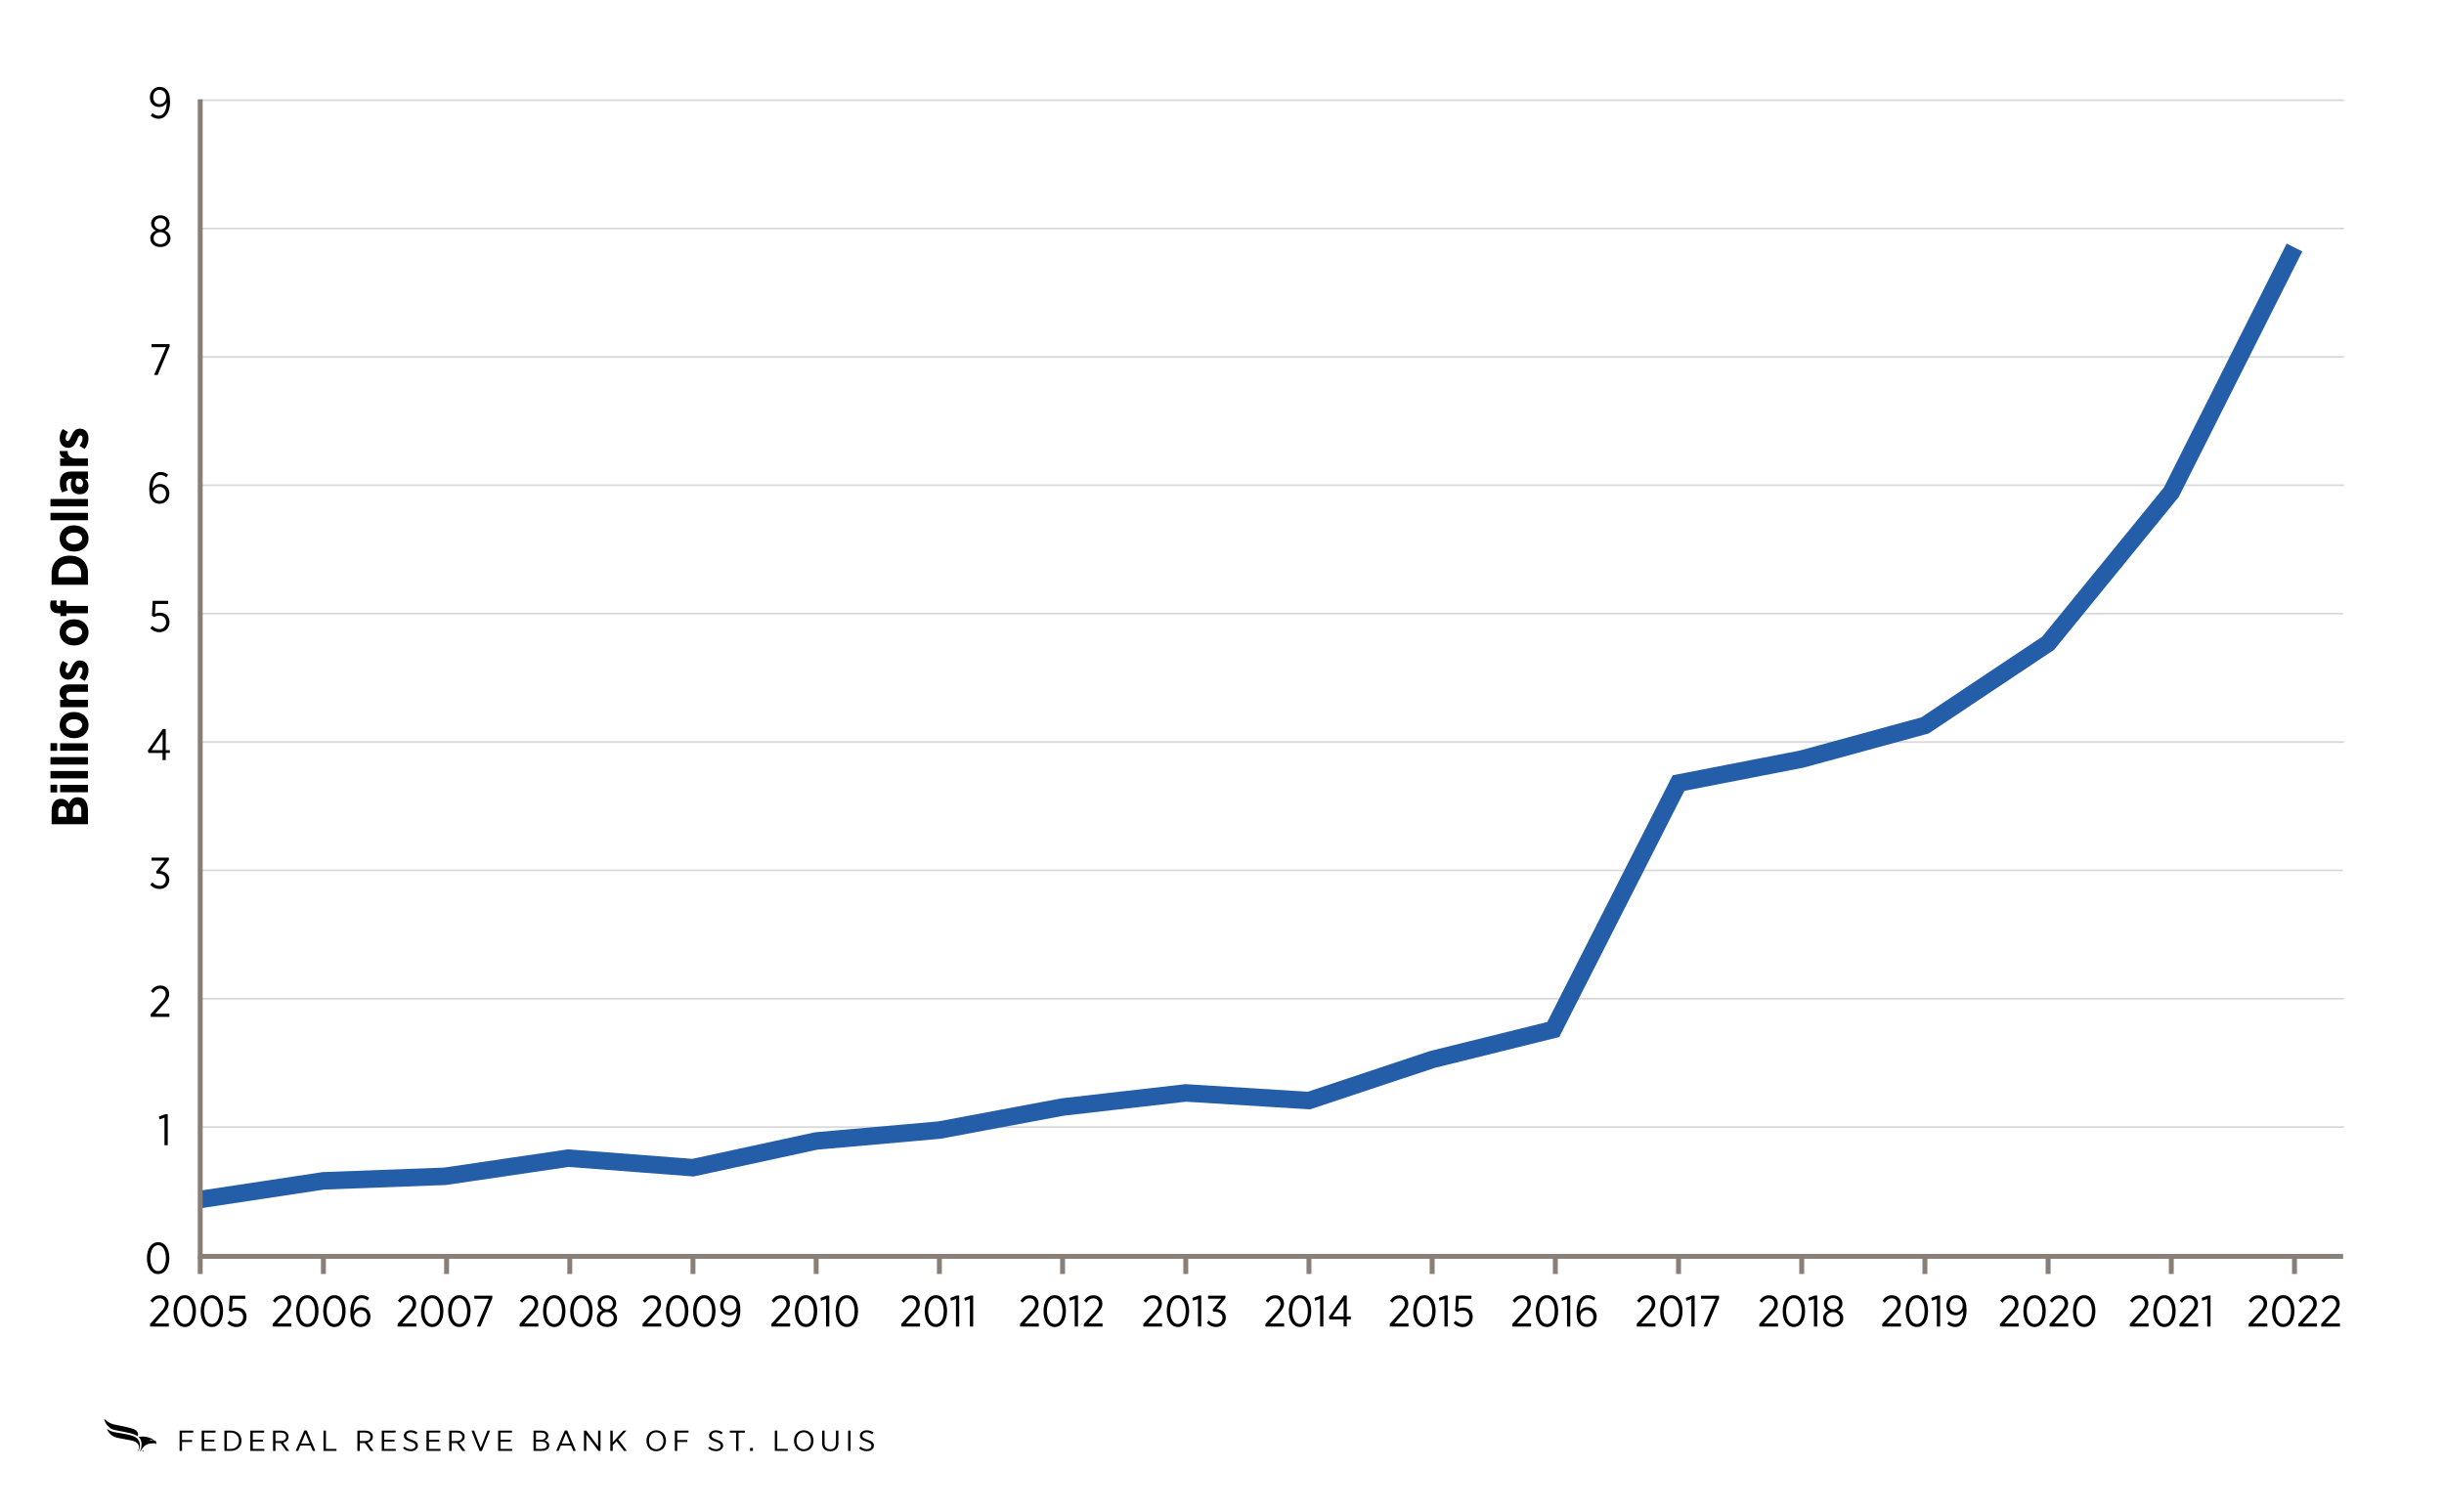 <?xml version="1.0" encoding="UTF-8"?>
<svg id="Layer_1" xmlns="http://www.w3.org/2000/svg" xmlns:xlink="http://www.w3.org/1999/xlink" version="1.1" viewBox="0 0 941.76 582.92">
  <!-- Generator: Adobe Illustrator 29.8.2, SVG Export Plug-In . SVG Version: 2.1.1 Build 3)  -->
  <defs>
    <style>
      .st0, .st1, .st2, .st3 {
        fill: none;
      }

      .st1 {
        stroke: #887f79;
        stroke-width: 1.9px;
      }

      .st1, .st3 {
        stroke-miterlimit: 10;
      }

      .st2 {
        stroke: #d9d9d9;
        stroke-linejoin: round;
        stroke-width: .69px;
      }

      .st3 {
        stroke: #245da8;
        stroke-width: 6.75px;
      }
    </style>
    <clipPath id="clippath">
      <rect class="st0" y="26.29" width="921.08" height="509.78"/>
    </clipPath>
    <clipPath id="clippath-1">
      <rect class="st0" y="26.29" width="922.35" height="510.75"/>
    </clipPath>
  </defs>
  <g>
    <g>
      <path d="M69.21,551.39h5.27v.77h-4.34v2.84h3.88v.77h-3.88v3.44h-.93v-7.82h0Z"/>
      <path d="M77.74,551.39h5.32v.77h-4.39v2.73h3.94v.76h-3.94v2.79h4.45v.77h-5.39v-7.82h.01Z"/>
      <path d="M86.47,551.39h2.47c2.43,0,4.1,1.56,4.1,3.86v.08c0,2.29-1.67,3.88-4.1,3.88h-2.47v-7.82ZM87.41,552.16v6.28h1.51c1.91,0,3.15-1.24,3.15-3.09v-.08c0-1.85-1.25-3.11-3.15-3.11h-1.51Z"/>
      <path d="M96.48,551.39h5.32v.77h-4.39v2.73h3.94v.76h-3.94v2.79h4.45v.77h-5.39v-7.82h.01Z"/>
      <path d="M105.21,551.39h2.98c1,0,1.79.27,2.29.73.44.39.69.95.69,1.61v.02c0,1.24-.86,1.99-2.07,2.26l2.34,3.21h-1.12l-2.19-3.04h-1.98v3.04h-.93v-7.82h0ZM108.03,555.41c1.42,0,2.21-.64,2.21-1.63v-.02c0-1.03-.8-1.6-2.11-1.6h-1.98v3.25h1.88Z"/>
      <path d="M117.28,551.35h.92l3.33,7.86h-1l-.85-2.06h-3.93l-.85,2.06h-.96l3.33-7.86h0ZM119.38,556.4l-1.65-3.97-1.66,3.97h3.31Z"/>
      <path d="M124.67,551.39h.93v7.05h4.05v.77h-4.99v-7.82h.01Z"/>
      <path d="M137.71,551.39h2.98c1,0,1.79.27,2.29.73.44.39.69.95.69,1.61v.02c0,1.24-.86,1.99-2.07,2.26l2.34,3.21h-1.12l-2.19-3.04h-1.98v3.04h-.93v-7.82h0ZM140.53,555.41c1.42,0,2.21-.64,2.21-1.63v-.02c0-1.03-.8-1.6-2.11-1.6h-1.98v3.25h1.88,0Z"/>
      <path d="M147.13,551.39h5.32v.77h-4.39v2.73h3.94v.76h-3.94v2.79h4.45v.77h-5.39v-7.82h0Z"/>
      <path d="M155.28,558.22l.59-.64c.72.6,1.47.97,2.46.97,1.05,0,1.75-.57,1.75-1.32h0c0-.66-.35-1.07-1.93-1.58-1.81-.6-2.52-1.18-2.52-2.29v-.02c0-1.17,1.1-2.07,2.63-2.07,1.01,0,1.85.28,2.62.88l-.56.65c-.65-.5-1.33-.76-2.09-.76-1,0-1.65.55-1.65,1.22v.02c0,.68.39,1.07,2.03,1.61,1.77.59,2.42,1.23,2.42,2.27v.02c0,1.25-1.15,2.13-2.71,2.13-1.12,0-2.12-.35-3.03-1.11v.02Z"/>
      <path d="M164.36,551.39h5.32v.77h-4.39v2.73h3.94v.76h-3.94v2.79h4.45v.77h-5.39v-7.82h0Z"/>
      <path d="M173.09,551.39h2.98c1,0,1.79.27,2.29.73.44.39.69.95.69,1.61v.02c0,1.24-.86,1.99-2.07,2.26l2.34,3.21h-1.12l-2.19-3.04h-1.98v3.04h-.93v-7.82h0ZM175.91,555.41c1.42,0,2.21-.64,2.21-1.63v-.02c0-1.03-.8-1.6-2.11-1.6h-1.98v3.25h1.88,0Z"/>
      <path d="M181.67,551.39h1.02l2.57,6.66,2.58-6.66h.98l-3.14,7.87h-.86l-3.15-7.87h0Z"/>
      <path d="M191.96,551.39h5.32v.77h-4.39v2.73h3.94v.76h-3.94v2.79h4.45v.77h-5.39v-7.82h0Z"/>
      <path d="M205.59,551.39h2.95c.92,0,1.67.23,2.16.67.36.32.57.76.57,1.28v.02c0,1.04-.71,1.56-1.43,1.82,1.02.27,1.81.81,1.81,1.88v.03c0,1.33-1.21,2.11-3.04,2.11h-3.02v-7.82h0ZM210.33,553.46c0-.8-.67-1.31-1.83-1.31h-1.97v2.75h1.88c1.16,0,1.92-.51,1.92-1.42v-.02ZM208.54,555.64h-2.01v2.81h2.12c1.26,0,2.06-.51,2.06-1.41v-.02c0-.87-.76-1.38-2.17-1.38Z"/>
      <path d="M217.65,551.35h.92l3.33,7.86h-1l-.85-2.06h-3.93l-.85,2.06h-.96l3.33-7.86h.01ZM219.75,556.4l-1.65-3.97-1.66,3.97h3.31Z"/>
      <path d="M225.04,551.39h.88l4.56,6.15v-6.15h.92v7.82h-.79l-4.68-6.3v6.3h-.91v-7.82h.02Z"/>
      <path d="M235.18,551.39h.93v4.51l4.14-4.51h1.16l-3.18,3.42,3.35,4.4h-1.13l-2.87-3.72-1.47,1.53v2.19h-.93v-7.82h0Z"/>
      <path d="M249.1,555.36v-.09c0-2.3,1.55-4,3.77-4s3.74,1.69,3.74,3.98v.09c0,2.3-1.53,4-3.75,4s-3.75-1.69-3.75-3.98h-.01ZM255.65,555.35v-.08c0-1.89-1.18-3.23-2.79-3.23s-2.78,1.33-2.78,3.22v.08c0,1.89,1.18,3.23,2.79,3.23s2.78-1.33,2.78-3.22Z"/>
      <path d="M260.04,551.39h5.27v.77h-4.34v2.84h3.88v.77h-3.88v3.44h-.93v-7.82h0Z"/>
      <path d="M272.89,558.22l.59-.64c.72.6,1.47.97,2.46.97,1.05,0,1.75-.57,1.75-1.32h0c0-.66-.35-1.07-1.93-1.58-1.81-.6-2.52-1.18-2.52-2.29v-.02c0-1.17,1.1-2.07,2.63-2.07,1.01,0,1.85.28,2.62.88l-.56.65c-.65-.5-1.33-.76-2.09-.76-1,0-1.65.55-1.65,1.22v.02c0,.68.39,1.07,2.03,1.61,1.77.59,2.42,1.23,2.42,2.27v.02c0,1.25-1.15,2.13-2.71,2.13-1.12,0-2.12-.35-3.03-1.11v.02Z"/>
      <path d="M283.65,552.18h-2.44v-.78h5.83v.78h-2.46v7.04h-.94v-7.04h.01Z"/>
      <path d="M289.02,558.06h1.12v1.15h-1.12v-1.15Z"/>
      <path d="M298.58,551.39h.93v7.05h4.05v.77h-4.99v-7.82h.01Z"/>
      <path d="M305.96,555.36v-.09c0-2.3,1.55-4,3.77-4s3.74,1.69,3.74,3.98v.09c0,2.3-1.53,4-3.75,4s-3.75-1.69-3.75-3.98h0ZM312.5,555.35v-.08c0-1.89-1.18-3.23-2.79-3.23s-2.78,1.33-2.78,3.22v.08c0,1.89,1.18,3.23,2.79,3.23s2.78-1.33,2.78-3.22Z"/>
      <path d="M316.79,556.3v-4.9h.94v4.88c0,1.47.84,2.29,2.21,2.29s2.18-.77,2.18-2.26v-4.91h.94v4.86c0,2.01-1.26,3.08-3.14,3.08s-3.12-1.07-3.12-3.04h0Z"/>
      <path d="M326.81,551.39h.94v7.82h-.94v-7.82Z"/>
      <path d="M331,558.22l.59-.64c.72.6,1.47.97,2.46.97,1.05,0,1.75-.57,1.75-1.32h0c0-.66-.35-1.07-1.93-1.58-1.81-.6-2.52-1.18-2.52-2.29v-.02c0-1.17,1.1-2.07,2.63-2.07,1.01,0,1.85.28,2.62.88l-.56.65c-.65-.5-1.33-.76-2.09-.76-1,0-1.65.55-1.65,1.22v.02c0,.68.39,1.07,2.03,1.61,1.77.59,2.42,1.23,2.42,2.27v.02c0,1.25-1.15,2.13-2.71,2.13-1.12,0-2.12-.35-3.03-1.11v.02Z"/>
    </g>
    <path d="M51.49,552.79c-1.46-.65-5.89-1.22-7.9-1.8-1.79-.52-3.05-2.53-3.4-3.84,0-.01,0-.03,0-.05,0-.06.05-.11.11-.11.03,0,.05.01.07.03h0c.13.13,1.58,1.58,3.61,2.01,1.58.34,5.86,1.09,7.58,1.8,0,0,2.12.73,1.58,2.8,0,0-.32-.28-1.64-.86M53.26,559.01c.04-.07.36-.54.3-1.31-.09-1.17-1.05-2.15-2.9-2.49-1.02-.19-3.36-.64-5.5-1.07-2.84-.57-3.88-3.16-3.88-3.16,0-.02-.02-.03-.02-.05,0-.06.05-.11.11-.11.03,0,.06.02.08.04.14.12,1.13.91,3.16,1.23,2.15.33,6.85.97,8.2,2.25,0,0,2.03,1.83.63,4.7-.05.11-.11.15-.16.15-.06,0-.09-.08-.03-.18M57.43,555.07c.57.03.96.23.96.23l.4-.16s.07-.05-.31-.13c-.09-.02-.2-.03-.31-.03-.37,0-.75.09-.75.09M53.97,559.3v-.04c.05-.1,1.61-3.35-.58-5.44,0,0,2.25-.57,4.86.58.82.36.94.72.94.72,0,0,.48.11.68.21.13.06.21.19.22.21.03.04.06.1.07.15.02.05.03.11.04.17,0,.11,0,.22,0,.31,0,.05-.08.39-.11.47-.03.08-.13.03-.14-.02,0-.08,0-.17-.08-.23-.1-.08-.17-.1-.32-.11h-.04c-.13,0-1.03,0-1.72.11-.25.05-.5.09-.72.16-.66.22-1.09.47-1.62.96-.41.38-.97,1.21-1.33,1.81,0,.03-.04.06-.08.06-.05,0-.09-.04-.09-.09M55.13,559.19v.07h.03s.06-.01.06-.04c0-.02-.02-.04-.05-.04h-.03M55.23,559.4s0-.03-.02-.06c0-.03-.02-.04-.05-.04h-.03v.1h-.06v-.25h.1s.07,0,.09.02c.02.01.03.03.03.05,0,.03-.02.05-.05.06h0s.04.03.04.06c0,.04,0,.05.02.06h-.07ZM54.97,559.27c0,.11.08.2.2.2.11,0,.19-.09.19-.2s-.08-.2-.19-.2-.19.09-.19.2M54.91,559.27c0-.14.11-.25.26-.25s.25.11.25.25-.11.25-.26.25-.26-.11-.26-.25"/>
  </g>
  <line class="st2" x1="77.15" y1="38.62" x2="903.25" y2="38.62"/>
  <line class="st2" x1="77.15" y1="88.09" x2="903.25" y2="88.09"/>
  <line class="st2" x1="77.15" y1="137.57" x2="903.25" y2="137.57"/>
  <line class="st2" x1="77.15" y1="187.04" x2="903.25" y2="187.04"/>
  <line class="st2" x1="77.15" y1="285.99" x2="903.25" y2="285.99"/>
  <line class="st2" x1="76.78" y1="236.51" x2="902.88" y2="236.51"/>
  <line class="st2" x1="76.78" y1="335.46" x2="902.88" y2="335.46"/>
  <line class="st2" x1="77.15" y1="384.93" x2="903.25" y2="384.93"/>
  <line class="st2" x1="77.15" y1="434.41" x2="903.25" y2="434.41"/>
  <path d="M63.98,133.81h-5.58v-1.19h6.95v.97l-4.59,10.93h-1.38l4.59-10.71Z"/>
  <path d="M64.23,39.59c-.63,1.02-1.61,1.65-2.87,1.65-2.04,0-3.6-1.39-3.6-3.69v-.03c0-2.31,1.6-4.03,3.76-4.03,1.1,0,1.97.37,2.62,1.04.83.83,1.38,2.14,1.38,4.62v.14c0,4.05-1.77,6.48-4.4,6.48-1.21,0-2.14-.46-3.03-1.17l.66-1.02c.77.65,1.5,1.02,2.4,1.02,1.95,0,3.08-2.19,3.09-5ZM64.04,37.46v-.03c0-1.6-1-2.8-2.57-2.8s-2.43,1.27-2.43,2.84v.03c0,1.61,1.02,2.65,2.46,2.65s2.53-1.16,2.53-2.69Z"/>
  <path d="M58.9,193.17c-.87-.88-1.38-2.12-1.38-4.64v-.14c0-3.94,1.68-6.48,4.4-6.48,1.14,0,2.01.39,2.87,1.07l-.68,1.02c-.65-.54-1.34-.92-2.24-.92-1.97,0-3.06,2.18-3.08,5.08.63-1,1.61-1.61,2.89-1.61,1.92,0,3.59,1.33,3.59,3.64v.03c0,2.31-1.65,3.96-3.76,3.96-1.07,0-1.97-.37-2.62-1.02ZM63.98,190.28v-.03c0-1.56-1.02-2.58-2.46-2.58s-2.53,1.12-2.53,2.6v.03c0,1.56,1.02,2.75,2.55,2.75s2.45-1.22,2.45-2.77Z"/>
  <path d="M57.91,91.88v-.05c0-1.43.88-2.45,2.16-2.94-1-.49-1.82-1.38-1.82-2.74v-.05c0-1.87,1.63-3.13,3.54-3.13s3.54,1.26,3.54,3.13v.05c0,1.36-.8,2.24-1.8,2.74,1.24.51,2.16,1.51,2.16,2.92v.05c0,2.01-1.67,3.35-3.89,3.35s-3.88-1.36-3.88-3.33ZM64.4,91.83v-.03c0-1.36-1.16-2.33-2.62-2.33s-2.6.97-2.6,2.33v.03c0,1.26.99,2.28,2.6,2.28s2.62-1,2.62-2.28ZM64.08,86.21v-.03c0-1.22-.99-2.09-2.29-2.09s-2.28.85-2.28,2.09v.03c0,1.27,1,2.21,2.28,2.21s2.29-.94,2.29-2.21Z"/>
  <path d="M57.93,242.18l.76-.95c.8.75,1.72,1.26,2.74,1.26,1.51,0,2.58-1.1,2.58-2.67v-.05c0-1.56-1.1-2.48-2.58-2.48-.85,0-1.5.24-2.07.54l-.82-.56.31-5.69h5.95v1.19h-4.84l-.24,3.79c.56-.24,1.12-.42,1.92-.42,2.02,0,3.67,1.26,3.67,3.59v.05c0,2.31-1.65,3.89-3.89,3.89-1.38,0-2.6-.63-3.48-1.48Z"/>
  <path d="M62.66,290.2h-5.46l-.24-.93,5.78-8.3h1.12v8.16h1.58v1.07h-1.58v2.75h-1.21v-2.75ZM62.66,289.13v-6.15l-4.25,6.15h4.25Z"/>
  <path d="M57.9,340.99l.82-.88c.71.82,1.58,1.34,2.8,1.34,1.34,0,2.41-.94,2.41-2.38v-.05c0-1.53-1.31-2.31-3.16-2.31h-.44l-.19-.8,3.3-4.2h-5.05v-1.17h6.68v.95l-3.33,4.2c1.84.2,3.48,1.19,3.48,3.28v.05c0,2.16-1.65,3.6-3.71,3.6-1.6,0-2.8-.68-3.62-1.63Z"/>
  <path d="M58.04,390.92l3.84-4.28c1.43-1.53,1.97-2.4,1.97-3.5,0-1.31-.95-2.12-2.14-2.12-1.09,0-1.87.58-2.67,1.7l-.88-.75c.88-1.33,1.97-2.12,3.67-2.12,1.94,0,3.35,1.31,3.35,3.18v.05c0,1.53-.73,2.53-2.4,4.28l-2.97,3.37h5.46v1.19h-7.22v-.99Z"/>
  <path d="M63.39,430.78l-1.94.68-.22-1.11,2.46-.93h.95v11.97h-1.26v-10.61Z"/>
  <path d="M56.62,485v-.14c0-3.57,1.68-6.09,4.32-6.09s4.3,2.48,4.3,6.05v.14c0,3.57-1.68,6.09-4.32,6.09s-4.3-2.48-4.3-6.05ZM63.93,485v-.14c0-2.86-1.21-4.93-3.01-4.93s-2.99,2.04-2.99,4.9v.14c0,2.86,1.19,4.93,3.01,4.93s2.99-2.04,2.99-4.9Z"/>
  <g>
    <line class="st1" x1="77.15" y1="484.23" x2="77.15" y2="491.03"/>
    <line class="st1" x1="219.56" y1="484.23" x2="219.56" y2="491.03"/>
    <line class="st1" x1="172.09" y1="484.23" x2="172.09" y2="491.03"/>
    <line class="st1" x1="124.62" y1="484.23" x2="124.62" y2="491.03"/>
    <line class="st1" x1="314.5" y1="484.23" x2="314.51" y2="491.03"/>
    <line class="st1" x1="267.03" y1="484.23" x2="267.03" y2="491.03"/>
    <line class="st1" x1="409.45" y1="484.23" x2="409.45" y2="491.03"/>
    <line class="st1" x1="361.98" y1="484.23" x2="361.98" y2="491.03"/>
    <line class="st1" x1="456.92" y1="484.23" x2="456.92" y2="491.03"/>
    <line class="st1" x1="646.8" y1="484.23" x2="646.8" y2="491.03"/>
    <line class="st1" x1="599.33" y1="484.23" x2="599.33" y2="491.03"/>
    <line class="st1" x1="741.74" y1="484.23" x2="741.74" y2="491.03"/>
    <line class="st1" x1="694.27" y1="484.23" x2="694.27" y2="491.03"/>
    <line class="st1" x1="884.15" y1="484.23" x2="884.15" y2="491.03"/>
    <line class="st1" x1="836.68" y1="484.23" x2="836.68" y2="491.03"/>
    <line class="st1" x1="789.21" y1="484.23" x2="789.21" y2="491.03"/>
    <line class="st1" x1="551.86" y1="484.23" x2="551.86" y2="491.03"/>
    <line class="st1" x1="504.39" y1="484.23" x2="504.39" y2="491.03"/>
  </g>
  <g>
    <path d="M57.83,510.29l3.84-4.28c1.43-1.53,1.97-2.4,1.97-3.5,0-1.31-.95-2.12-2.14-2.12-1.09,0-1.87.58-2.67,1.7l-.88-.75c.88-1.33,1.97-2.12,3.67-2.12,1.94,0,3.35,1.31,3.35,3.18v.05c0,1.53-.73,2.53-2.4,4.28l-2.97,3.37h5.46v1.19h-7.22v-.99Z"/>
    <path d="M66.88,505.41v-.14c0-3.57,1.68-6.08,4.32-6.08s4.3,2.48,4.3,6.05v.14c0,3.57-1.68,6.08-4.32,6.08s-4.3-2.48-4.3-6.05ZM74.19,505.41v-.14c0-2.86-1.21-4.93-3.01-4.93s-2.99,2.04-2.99,4.9v.14c0,2.86,1.19,4.93,3.01,4.93s2.99-2.04,2.99-4.9Z"/>
    <path d="M77.33,505.41v-.14c0-3.57,1.68-6.08,4.32-6.08s4.3,2.48,4.3,6.05v.14c0,3.57-1.68,6.08-4.32,6.08s-4.3-2.48-4.3-6.05ZM84.64,505.41v-.14c0-2.86-1.21-4.93-3.01-4.93s-2.99,2.04-2.99,4.9v.14c0,2.86,1.19,4.93,3.01,4.93s2.99-2.04,2.99-4.9Z"/>
    <path d="M87.62,509.99l.76-.95c.8.75,1.72,1.26,2.74,1.26,1.51,0,2.58-1.1,2.58-2.67v-.05c0-1.56-1.1-2.48-2.58-2.48-.85,0-1.5.24-2.07.54l-.82-.56.31-5.69h5.95v1.19h-4.84l-.24,3.79c.56-.24,1.12-.42,1.92-.42,2.02,0,3.67,1.26,3.67,3.59v.05c0,2.31-1.65,3.89-3.89,3.89-1.38,0-2.6-.63-3.48-1.48Z"/>
  </g>
  <g>
    <path d="M153.2,510.29l3.84-4.28c1.43-1.53,1.97-2.4,1.97-3.5,0-1.31-.95-2.12-2.14-2.12-1.09,0-1.87.58-2.67,1.7l-.88-.75c.88-1.33,1.97-2.12,3.67-2.12,1.94,0,3.35,1.31,3.35,3.18v.05c0,1.53-.73,2.53-2.4,4.28l-2.97,3.37h5.46v1.19h-7.22v-.99Z"/>
    <path d="M162.24,505.41v-.14c0-3.57,1.68-6.08,4.32-6.08s4.3,2.48,4.3,6.05v.14c0,3.57-1.68,6.08-4.32,6.08s-4.3-2.48-4.3-6.05ZM169.55,505.41v-.14c0-2.86-1.21-4.93-3.01-4.93s-2.99,2.04-2.99,4.9v.14c0,2.86,1.19,4.93,3.01,4.93s2.99-2.04,2.99-4.9Z"/>
    <path d="M172.7,505.41v-.14c0-3.57,1.68-6.08,4.32-6.08s4.3,2.48,4.3,6.05v.14c0,3.57-1.68,6.08-4.32,6.08s-4.3-2.48-4.3-6.05ZM180.01,505.41v-.14c0-2.86-1.21-4.93-3.01-4.93s-2.99,2.04-2.99,4.9v.14c0,2.86,1.19,4.93,3.01,4.93s2.99-2.04,2.99-4.9Z"/>
    <path d="M188.34,500.57h-5.58v-1.19h6.95v.97l-4.59,10.93h-1.38l4.59-10.71Z"/>
  </g>
  <g>
    <path d="M247.58,510.29l3.84-4.28c1.43-1.53,1.97-2.4,1.97-3.5,0-1.31-.95-2.12-2.14-2.12-1.09,0-1.87.58-2.67,1.7l-.88-.75c.88-1.33,1.97-2.12,3.67-2.12,1.94,0,3.35,1.31,3.35,3.18v.05c0,1.53-.73,2.53-2.4,4.28l-2.97,3.37h5.46v1.19h-7.22v-.99Z"/>
    <path d="M256.63,505.41v-.14c0-3.57,1.68-6.08,4.32-6.08s4.3,2.48,4.3,6.05v.14c0,3.57-1.68,6.08-4.32,6.08s-4.3-2.48-4.3-6.05ZM263.94,505.41v-.14c0-2.86-1.21-4.93-3.01-4.93s-2.99,2.04-2.99,4.9v.14c0,2.86,1.19,4.93,3.01,4.93s2.99-2.04,2.99-4.9Z"/>
    <path d="M267.08,505.41v-.14c0-3.57,1.68-6.08,4.32-6.08s4.3,2.48,4.3,6.05v.14c0,3.57-1.68,6.08-4.32,6.08s-4.3-2.48-4.3-6.05ZM274.39,505.41v-.14c0-2.86-1.21-4.93-3.01-4.93s-2.99,2.04-2.99,4.9v.14c0,2.86,1.19,4.93,3.01,4.93s2.99-2.04,2.99-4.9Z"/>
    <path d="M283.98,505.29c-.63,1.02-1.61,1.65-2.87,1.65-2.04,0-3.6-1.39-3.6-3.69v-.03c0-2.31,1.6-4.03,3.76-4.03,1.1,0,1.97.37,2.62,1.04.83.83,1.38,2.14,1.38,4.62v.14c0,4.05-1.77,6.48-4.4,6.48-1.21,0-2.14-.46-3.03-1.17l.66-1.02c.77.65,1.5,1.02,2.4,1.02,1.95,0,3.08-2.19,3.09-5ZM283.79,503.17v-.03c0-1.6-1-2.8-2.57-2.8s-2.43,1.28-2.43,2.84v.03c0,1.61,1.02,2.65,2.46,2.65s2.53-1.16,2.53-2.69Z"/>
  </g>
  <g>
    <path d="M347.29,510.29l3.84-4.28c1.43-1.53,1.97-2.4,1.97-3.5,0-1.31-.95-2.12-2.14-2.12-1.09,0-1.87.58-2.67,1.7l-.88-.75c.88-1.33,1.97-2.12,3.67-2.12,1.94,0,3.35,1.31,3.35,3.18v.05c0,1.53-.73,2.53-2.4,4.28l-2.97,3.37h5.46v1.19h-7.22v-.99Z"/>
    <path d="M356.33,505.41v-.14c0-3.57,1.68-6.08,4.32-6.08s4.3,2.48,4.3,6.05v.14c0,3.57-1.68,6.08-4.32,6.08s-4.3-2.48-4.3-6.05ZM363.64,505.41v-.14c0-2.86-1.21-4.93-3.01-4.93s-2.99,2.04-2.99,4.9v.14c0,2.86,1.19,4.93,3.01,4.93s2.99-2.04,2.99-4.9Z"/>
    <path d="M368.37,500.67l-1.94.68-.22-1.11,2.46-.93h.95v11.97h-1.26v-10.61Z"/>
    <path d="M373.74,500.67l-1.94.68-.22-1.11,2.46-.93h.95v11.97h-1.26v-10.61Z"/>
  </g>
  <g>
    <path d="M440.55,510.29l3.84-4.28c1.43-1.53,1.97-2.4,1.97-3.5,0-1.31-.95-2.12-2.14-2.12-1.09,0-1.87.58-2.67,1.7l-.88-.75c.88-1.33,1.97-2.12,3.67-2.12,1.94,0,3.35,1.31,3.35,3.18v.05c0,1.53-.73,2.53-2.4,4.28l-2.97,3.37h5.46v1.19h-7.22v-.99Z"/>
    <path d="M449.59,505.41v-.14c0-3.57,1.68-6.08,4.32-6.08s4.3,2.48,4.3,6.05v.14c0,3.57-1.68,6.08-4.32,6.08s-4.3-2.48-4.3-6.05ZM456.9,505.41v-.14c0-2.86-1.21-4.93-3.01-4.93s-2.99,2.04-2.99,4.9v.14c0,2.86,1.19,4.93,3.01,4.93s2.99-2.04,2.99-4.9Z"/>
    <path d="M461.63,500.67l-1.94.68-.22-1.11,2.46-.93h.95v11.97h-1.26v-10.61Z"/>
    <path d="M465.03,509.83l.82-.88c.71.82,1.58,1.34,2.8,1.34,1.34,0,2.41-.93,2.41-2.38v-.05c0-1.53-1.31-2.31-3.16-2.31h-.44l-.19-.8,3.3-4.2h-5.05v-1.17h6.68v.95l-3.33,4.2c1.84.2,3.48,1.19,3.48,3.28v.05c0,2.16-1.65,3.6-3.71,3.6-1.6,0-2.8-.68-3.62-1.63Z"/>
  </g>
  <g>
    <path d="M535.52,510.29l3.84-4.28c1.43-1.53,1.97-2.4,1.97-3.5,0-1.31-.95-2.12-2.14-2.12-1.09,0-1.87.58-2.67,1.7l-.88-.75c.88-1.33,1.97-2.12,3.67-2.12,1.94,0,3.35,1.31,3.35,3.18v.05c0,1.53-.73,2.53-2.4,4.28l-2.97,3.37h5.46v1.19h-7.22v-.99Z"/>
    <path d="M544.57,505.41v-.14c0-3.57,1.68-6.08,4.32-6.08s4.3,2.48,4.3,6.05v.14c0,3.57-1.68,6.08-4.32,6.08s-4.3-2.48-4.3-6.05ZM551.88,505.41v-.14c0-2.86-1.21-4.93-3.01-4.93s-2.99,2.04-2.99,4.9v.14c0,2.86,1.19,4.93,3.01,4.93s2.99-2.04,2.99-4.9Z"/>
    <path d="M556.6,500.67l-1.94.68-.22-1.11,2.46-.93h.95v11.97h-1.26v-10.61Z"/>
    <path d="M560.12,509.99l.76-.95c.8.75,1.72,1.26,2.74,1.26,1.51,0,2.58-1.1,2.58-2.67v-.05c0-1.56-1.1-2.48-2.58-2.48-.85,0-1.5.24-2.07.54l-.82-.56.31-5.69h5.95v1.19h-4.84l-.24,3.79c.56-.24,1.12-.42,1.92-.42,2.02,0,3.67,1.26,3.67,3.59v.05c0,2.31-1.65,3.89-3.89,3.89-1.38,0-2.6-.63-3.48-1.48Z"/>
  </g>
  <g>
    <path d="M105.05,510.29l3.84-4.28c1.43-1.53,1.97-2.4,1.97-3.5,0-1.31-.95-2.12-2.14-2.12-1.09,0-1.87.58-2.67,1.7l-.88-.75c.88-1.33,1.97-2.12,3.67-2.12,1.94,0,3.35,1.31,3.35,3.18v.05c0,1.53-.73,2.53-2.4,4.28l-2.97,3.37h5.46v1.19h-7.22v-.99Z"/>
    <path d="M114.1,505.41v-.14c0-3.57,1.68-6.08,4.32-6.08s4.3,2.48,4.3,6.05v.14c0,3.57-1.68,6.08-4.32,6.08s-4.3-2.48-4.3-6.05ZM121.41,505.41v-.14c0-2.86-1.21-4.93-3.01-4.93s-2.99,2.04-2.99,4.9v.14c0,2.86,1.19,4.93,3.01,4.93s2.99-2.04,2.99-4.9Z"/>
    <path d="M124.55,505.41v-.14c0-3.57,1.68-6.08,4.32-6.08s4.3,2.48,4.3,6.05v.14c0,3.57-1.68,6.08-4.32,6.08s-4.3-2.48-4.3-6.05ZM131.86,505.41v-.14c0-2.86-1.21-4.93-3.01-4.93s-2.99,2.04-2.99,4.9v.14c0,2.86,1.19,4.93,3.01,4.93s2.99-2.04,2.99-4.9Z"/>
    <path d="M136.38,510.44c-.87-.88-1.38-2.12-1.38-4.64v-.14c0-3.94,1.68-6.48,4.4-6.48,1.14,0,2.01.39,2.87,1.07l-.68,1.02c-.65-.54-1.34-.92-2.24-.92-1.97,0-3.06,2.18-3.08,5.08.63-1,1.61-1.61,2.89-1.61,1.92,0,3.59,1.33,3.59,3.64v.03c0,2.31-1.65,3.96-3.76,3.96-1.07,0-1.97-.37-2.62-1.02ZM141.47,507.55v-.03c0-1.56-1.02-2.58-2.46-2.58s-2.53,1.12-2.53,2.6v.03c0,1.56,1.02,2.75,2.55,2.75s2.45-1.22,2.45-2.77Z"/>
  </g>
  <g>
    <path d="M200.22,510.29l3.84-4.28c1.43-1.53,1.97-2.4,1.97-3.5,0-1.31-.95-2.12-2.14-2.12-1.09,0-1.87.58-2.67,1.7l-.88-.75c.88-1.33,1.97-2.12,3.67-2.12,1.94,0,3.35,1.31,3.35,3.18v.05c0,1.53-.73,2.53-2.4,4.28l-2.97,3.37h5.46v1.19h-7.22v-.99Z"/>
    <path d="M209.26,505.41v-.14c0-3.57,1.68-6.08,4.32-6.08s4.3,2.48,4.3,6.05v.14c0,3.57-1.68,6.08-4.32,6.08s-4.3-2.48-4.3-6.05ZM216.57,505.41v-.14c0-2.86-1.21-4.93-3.01-4.93s-2.99,2.04-2.99,4.9v.14c0,2.86,1.19,4.93,3.01,4.93s2.99-2.04,2.99-4.9Z"/>
    <path d="M219.72,505.41v-.14c0-3.57,1.68-6.08,4.32-6.08s4.3,2.48,4.3,6.05v.14c0,3.57-1.68,6.08-4.32,6.08s-4.3-2.48-4.3-6.05ZM227.03,505.41v-.14c0-2.86-1.21-4.93-3.01-4.93s-2.99,2.04-2.99,4.9v.14c0,2.86,1.19,4.93,3.01,4.93s2.99-2.04,2.99-4.9Z"/>
    <path d="M230,508.12v-.05c0-1.43.88-2.45,2.16-2.94-1-.49-1.82-1.38-1.82-2.74v-.05c0-1.87,1.63-3.13,3.54-3.13s3.54,1.26,3.54,3.13v.05c0,1.36-.8,2.24-1.8,2.74,1.24.51,2.16,1.51,2.16,2.92v.05c0,2.01-1.67,3.35-3.89,3.35s-3.88-1.36-3.88-3.33ZM236.49,508.06v-.03c0-1.36-1.16-2.33-2.62-2.33s-2.6.97-2.6,2.33v.03c0,1.26.99,2.28,2.6,2.28s2.62-1,2.62-2.28ZM236.17,502.44v-.03c0-1.22-.99-2.09-2.29-2.09s-2.28.85-2.28,2.09v.03c0,1.27,1,2.21,2.28,2.21s2.29-.93,2.29-2.21Z"/>
  </g>
  <g>
    <path d="M297.24,510.29l3.84-4.28c1.43-1.53,1.97-2.4,1.97-3.5,0-1.31-.95-2.12-2.14-2.12-1.09,0-1.87.58-2.67,1.7l-.88-.75c.88-1.33,1.97-2.12,3.67-2.12,1.94,0,3.35,1.31,3.35,3.18v.05c0,1.53-.73,2.53-2.4,4.28l-2.97,3.37h5.46v1.19h-7.22v-.99Z"/>
    <path d="M306.28,505.41v-.14c0-3.57,1.68-6.08,4.32-6.08s4.3,2.48,4.3,6.05v.14c0,3.57-1.68,6.08-4.32,6.08s-4.3-2.48-4.3-6.05ZM313.59,505.41v-.14c0-2.86-1.21-4.93-3.01-4.93s-2.99,2.04-2.99,4.9v.14c0,2.86,1.19,4.93,3.01,4.93s2.99-2.04,2.99-4.9Z"/>
    <path d="M318.31,500.67l-1.94.68-.22-1.11,2.46-.93h.95v11.97h-1.26v-10.61Z"/>
    <path d="M322,505.41v-.14c0-3.57,1.68-6.08,4.32-6.08s4.3,2.48,4.3,6.05v.14c0,3.57-1.68,6.08-4.32,6.08s-4.3-2.48-4.3-6.05ZM329.31,505.41v-.14c0-2.86-1.21-4.93-3.01-4.93s-2.99,2.04-2.99,4.9v.14c0,2.86,1.19,4.93,3.01,4.93s2.99-2.04,2.99-4.9Z"/>
  </g>
  <g>
    <path d="M393.06,510.29l3.84-4.28c1.43-1.53,1.97-2.4,1.97-3.5,0-1.31-.95-2.12-2.14-2.12-1.09,0-1.87.58-2.67,1.7l-.88-.75c.88-1.33,1.97-2.12,3.67-2.12,1.94,0,3.35,1.31,3.35,3.18v.05c0,1.53-.73,2.53-2.4,4.28l-2.97,3.37h5.46v1.19h-7.22v-.99Z"/>
    <path d="M402.11,505.41v-.14c0-3.57,1.68-6.08,4.32-6.08s4.3,2.48,4.3,6.05v.14c0,3.57-1.68,6.08-4.32,6.08s-4.3-2.48-4.3-6.05ZM409.42,505.41v-.14c0-2.86-1.21-4.93-3.01-4.93s-2.99,2.04-2.99,4.9v.14c0,2.86,1.19,4.93,3.01,4.93s2.99-2.04,2.99-4.9Z"/>
    <path d="M414.14,500.67l-1.94.68-.22-1.11,2.46-.93h.95v11.97h-1.26v-10.61Z"/>
    <path d="M417.63,510.29l3.84-4.28c1.43-1.53,1.97-2.4,1.97-3.5,0-1.31-.95-2.12-2.14-2.12-1.09,0-1.87.58-2.67,1.7l-.88-.75c.88-1.33,1.97-2.12,3.67-2.12,1.94,0,3.35,1.31,3.35,3.18v.05c0,1.53-.73,2.53-2.4,4.28l-2.97,3.37h5.46v1.19h-7.22v-.99Z"/>
  </g>
  <g>
    <path d="M487.61,510.29l3.84-4.28c1.43-1.53,1.97-2.4,1.97-3.5,0-1.31-.95-2.12-2.14-2.12-1.09,0-1.87.58-2.67,1.7l-.88-.75c.88-1.33,1.97-2.12,3.67-2.12,1.94,0,3.35,1.31,3.35,3.18v.05c0,1.53-.73,2.53-2.4,4.28l-2.97,3.37h5.46v1.19h-7.22v-.99Z"/>
    <path d="M496.65,505.41v-.14c0-3.57,1.68-6.08,4.32-6.08s4.3,2.48,4.3,6.05v.14c0,3.57-1.68,6.08-4.32,6.08s-4.3-2.48-4.3-6.05ZM503.96,505.41v-.14c0-2.86-1.21-4.93-3.01-4.93s-2.99,2.04-2.99,4.9v.14c0,2.86,1.19,4.93,3.01,4.93s2.99-2.04,2.99-4.9Z"/>
    <path d="M508.69,500.67l-1.94.68-.22-1.11,2.46-.93h.95v11.97h-1.26v-10.61Z"/>
    <path d="M517.75,508.52h-5.46l-.24-.93,5.78-8.3h1.12v8.16h1.58v1.07h-1.58v2.75h-1.21v-2.75ZM517.75,507.45v-6.15l-4.25,6.15h4.25Z"/>
  </g>
  <g>
    <path d="M582.75,510.29l3.84-4.28c1.43-1.53,1.97-2.4,1.97-3.5,0-1.31-.95-2.12-2.14-2.12-1.09,0-1.87.58-2.67,1.7l-.88-.75c.88-1.33,1.97-2.12,3.67-2.12,1.94,0,3.35,1.31,3.35,3.18v.05c0,1.53-.73,2.53-2.4,4.28l-2.97,3.37h5.46v1.19h-7.22v-.99Z"/>
    <path d="M591.79,505.41v-.14c0-3.57,1.68-6.08,4.32-6.08s4.3,2.48,4.3,6.05v.14c0,3.57-1.68,6.08-4.32,6.08s-4.3-2.48-4.3-6.05ZM599.1,505.41v-.14c0-2.86-1.21-4.93-3.01-4.93s-2.99,2.04-2.99,4.9v.14c0,2.86,1.19,4.93,3.01,4.93s2.99-2.04,2.99-4.9Z"/>
    <path d="M603.83,500.67l-1.94.68-.22-1.11,2.46-.93h.95v11.97h-1.26v-10.61Z"/>
    <path d="M608.89,510.44c-.87-.88-1.38-2.12-1.38-4.64v-.14c0-3.94,1.68-6.48,4.4-6.48,1.14,0,2.01.39,2.87,1.07l-.68,1.02c-.65-.54-1.34-.92-2.24-.92-1.97,0-3.06,2.18-3.08,5.08.63-1,1.61-1.61,2.89-1.61,1.92,0,3.59,1.33,3.59,3.64v.03c0,2.31-1.65,3.96-3.76,3.96-1.07,0-1.97-.37-2.62-1.02ZM613.97,507.55v-.03c0-1.56-1.02-2.58-2.46-2.58s-2.53,1.12-2.53,2.6v.03c0,1.56,1.02,2.75,2.55,2.75s2.45-1.22,2.45-2.77Z"/>
  </g>
  <g>
    <path d="M630.68,510.29l3.84-4.28c1.43-1.53,1.97-2.4,1.97-3.5,0-1.31-.95-2.12-2.14-2.12-1.09,0-1.87.58-2.67,1.7l-.88-.75c.88-1.33,1.97-2.12,3.67-2.12,1.94,0,3.35,1.31,3.35,3.18v.05c0,1.53-.73,2.53-2.4,4.28l-2.97,3.37h5.46v1.19h-7.22v-.99Z"/>
    <path d="M639.72,505.41v-.14c0-3.57,1.68-6.08,4.32-6.08s4.3,2.48,4.3,6.05v.14c0,3.57-1.68,6.08-4.32,6.08s-4.3-2.48-4.3-6.05ZM647.03,505.41v-.14c0-2.86-1.21-4.93-3.01-4.93s-2.99,2.04-2.99,4.9v.14c0,2.86,1.19,4.93,3.01,4.93s2.99-2.04,2.99-4.9Z"/>
    <path d="M651.76,500.67l-1.94.68-.22-1.11,2.46-.93h.95v11.97h-1.26v-10.61Z"/>
    <path d="M661.06,500.57h-5.58v-1.19h6.95v.97l-4.59,10.93h-1.38l4.59-10.71Z"/>
  </g>
  <g>
    <path d="M725.28,510.29l3.84-4.28c1.43-1.53,1.97-2.4,1.97-3.5,0-1.31-.95-2.12-2.14-2.12-1.09,0-1.87.58-2.67,1.7l-.88-.75c.88-1.33,1.97-2.12,3.67-2.12,1.94,0,3.35,1.31,3.35,3.18v.05c0,1.53-.73,2.53-2.4,4.28l-2.97,3.37h5.46v1.19h-7.22v-.99Z"/>
    <path d="M734.32,505.41v-.14c0-3.57,1.68-6.08,4.32-6.08s4.3,2.48,4.3,6.05v.14c0,3.57-1.68,6.08-4.32,6.08s-4.3-2.48-4.3-6.05ZM741.63,505.41v-.14c0-2.86-1.21-4.93-3.01-4.93s-2.99,2.04-2.99,4.9v.14c0,2.86,1.19,4.93,3.01,4.93s2.99-2.04,2.99-4.9Z"/>
    <path d="M746.35,500.67l-1.94.68-.22-1.11,2.46-.93h.95v11.97h-1.26v-10.61Z"/>
    <path d="M756.49,505.29c-.63,1.02-1.62,1.65-2.87,1.65-2.04,0-3.6-1.39-3.6-3.69v-.03c0-2.31,1.6-4.03,3.76-4.03,1.1,0,1.97.37,2.62,1.04.83.83,1.38,2.14,1.38,4.62v.14c0,4.05-1.77,6.48-4.4,6.48-1.21,0-2.14-.46-3.03-1.17l.66-1.02c.77.65,1.5,1.02,2.4,1.02,1.95,0,3.08-2.19,3.09-5ZM756.3,503.17v-.03c0-1.6-1-2.8-2.57-2.8s-2.43,1.28-2.43,2.84v.03c0,1.61,1.02,2.65,2.46,2.65s2.53-1.16,2.53-2.69Z"/>
  </g>
  <g>
    <path d="M677.91,510.29l3.84-4.28c1.43-1.53,1.97-2.4,1.97-3.5,0-1.31-.95-2.12-2.14-2.12-1.09,0-1.87.58-2.67,1.7l-.88-.75c.88-1.33,1.97-2.12,3.67-2.12,1.94,0,3.35,1.31,3.35,3.18v.05c0,1.53-.73,2.53-2.4,4.28l-2.97,3.37h5.46v1.19h-7.22v-.99Z"/>
    <path d="M686.95,505.41v-.14c0-3.57,1.68-6.08,4.32-6.08s4.3,2.48,4.3,6.05v.14c0,3.57-1.68,6.08-4.32,6.08s-4.3-2.48-4.3-6.05ZM694.26,505.41v-.14c0-2.86-1.21-4.93-3.01-4.93s-2.99,2.04-2.99,4.9v.14c0,2.86,1.19,4.93,3.01,4.93s2.99-2.04,2.99-4.9Z"/>
    <path d="M698.99,500.67l-1.94.68-.22-1.11,2.46-.93h.95v11.97h-1.26v-10.61Z"/>
    <path d="M702.51,508.12v-.05c0-1.43.88-2.45,2.16-2.94-1-.49-1.82-1.38-1.82-2.74v-.05c0-1.87,1.63-3.13,3.54-3.13s3.54,1.26,3.54,3.13v.05c0,1.36-.8,2.24-1.8,2.74,1.24.51,2.16,1.51,2.16,2.92v.05c0,2.01-1.67,3.35-3.89,3.35s-3.88-1.36-3.88-3.33ZM709,508.06v-.03c0-1.36-1.16-2.33-2.62-2.33s-2.6.97-2.6,2.33v.03c0,1.26.99,2.28,2.6,2.28s2.62-1,2.62-2.28ZM708.68,502.44v-.03c0-1.22-.99-2.09-2.29-2.09s-2.28.85-2.28,2.09v.03c0,1.27,1,2.21,2.28,2.21s2.29-.93,2.29-2.21Z"/>
  </g>
  <g>
    <path d="M866.46,510.29l3.84-4.28c1.43-1.53,1.97-2.4,1.97-3.5,0-1.31-.95-2.12-2.14-2.12-1.09,0-1.87.58-2.67,1.7l-.88-.75c.88-1.33,1.97-2.12,3.67-2.12,1.94,0,3.35,1.31,3.35,3.18v.05c0,1.53-.73,2.53-2.4,4.28l-2.97,3.37h5.46v1.19h-7.22v-.99Z"/>
    <path d="M875.51,505.41v-.14c0-3.57,1.68-6.09,4.32-6.09s4.3,2.48,4.3,6.05v.14c0,3.57-1.68,6.09-4.32,6.09s-4.3-2.48-4.3-6.05ZM882.81,505.41v-.14c0-2.86-1.21-4.93-3.01-4.93s-2.99,2.04-2.99,4.9v.14c0,2.86,1.19,4.93,3.01,4.93s2.99-2.04,2.99-4.9Z"/>
    <path d="M885.59,510.29l3.84-4.28c1.43-1.53,1.97-2.4,1.97-3.5,0-1.31-.95-2.12-2.14-2.12-1.09,0-1.87.58-2.67,1.7l-.88-.75c.88-1.33,1.97-2.12,3.67-2.12,1.94,0,3.35,1.31,3.35,3.18v.05c0,1.53-.73,2.53-2.4,4.28l-2.97,3.37h5.46v1.19h-7.22v-.99Z"/>
    <path d="M894.43,510.29l3.84-4.28c1.43-1.53,1.97-2.4,1.97-3.5,0-1.31-.95-2.12-2.14-2.12-1.09,0-1.87.58-2.67,1.7l-.88-.75c.88-1.33,1.97-2.12,3.67-2.12,1.94,0,3.35,1.31,3.35,3.18v.05c0,1.53-.73,2.53-2.4,4.28l-2.97,3.37h5.46v1.19h-7.22v-.99Z"/>
  </g>
  <g>
    <path d="M770.63,510.29l3.84-4.28c1.43-1.53,1.97-2.4,1.97-3.5,0-1.31-.95-2.12-2.14-2.12-1.09,0-1.87.58-2.67,1.7l-.88-.75c.88-1.33,1.97-2.12,3.67-2.12,1.94,0,3.35,1.31,3.35,3.18v.05c0,1.53-.73,2.53-2.4,4.28l-2.97,3.37h5.46v1.19h-7.22v-.99Z"/>
    <path d="M779.68,505.41v-.14c0-3.57,1.68-6.08,4.32-6.08s4.3,2.48,4.3,6.05v.14c0,3.57-1.68,6.08-4.32,6.08s-4.3-2.48-4.3-6.05ZM786.99,505.41v-.14c0-2.86-1.21-4.93-3.01-4.93s-2.99,2.04-2.99,4.9v.14c0,2.86,1.19,4.93,3.01,4.93s2.99-2.04,2.99-4.9Z"/>
    <path d="M789.76,510.29l3.84-4.28c1.43-1.53,1.97-2.4,1.97-3.5,0-1.31-.95-2.12-2.14-2.12-1.09,0-1.87.58-2.67,1.7l-.88-.75c.88-1.33,1.97-2.12,3.67-2.12,1.94,0,3.35,1.31,3.35,3.18v.05c0,1.53-.73,2.53-2.4,4.28l-2.97,3.37h5.46v1.19h-7.22v-.99Z"/>
    <path d="M798.8,505.41v-.14c0-3.57,1.68-6.08,4.32-6.08s4.3,2.48,4.3,6.05v.14c0,3.57-1.68,6.08-4.32,6.08s-4.3-2.48-4.3-6.05ZM806.11,505.41v-.14c0-2.86-1.21-4.93-3.01-4.93s-2.99,2.04-2.99,4.9v.14c0,2.86,1.19,4.93,3.01,4.93s2.99-2.04,2.99-4.9Z"/>
  </g>
  <g>
    <path d="M820.69,510.29l3.84-4.28c1.43-1.53,1.97-2.4,1.97-3.5,0-1.31-.95-2.12-2.14-2.12-1.09,0-1.87.58-2.67,1.7l-.88-.75c.88-1.33,1.97-2.12,3.67-2.12,1.94,0,3.35,1.31,3.35,3.18v.05c0,1.53-.73,2.53-2.4,4.28l-2.97,3.37h5.46v1.19h-7.22v-.99Z"/>
    <path d="M829.73,505.41v-.14c0-3.57,1.68-6.08,4.32-6.08s4.3,2.48,4.3,6.05v.14c0,3.57-1.68,6.08-4.32,6.08s-4.3-2.48-4.3-6.05ZM837.04,505.41v-.14c0-2.86-1.21-4.93-3.01-4.93s-2.99,2.04-2.99,4.9v.14c0,2.86,1.19,4.93,3.01,4.93s2.99-2.04,2.99-4.9Z"/>
    <path d="M839.81,510.29l3.84-4.28c1.43-1.53,1.97-2.4,1.97-3.5,0-1.31-.95-2.12-2.14-2.12-1.09,0-1.87.58-2.67,1.7l-.88-.75c.88-1.33,1.97-2.12,3.67-2.12,1.94,0,3.35,1.31,3.35,3.18v.05c0,1.53-.73,2.53-2.4,4.28l-2.97,3.37h5.46v1.19h-7.22v-.99Z"/>
    <path d="M850.54,500.67l-1.94.68-.22-1.11,2.46-.93h.95v11.97h-1.26v-10.61Z"/>
  </g>
  <g>
    <path d="M19.89,317.69v-5.2c0-1.56.42-2.86,1.22-3.66.64-.62,1.4-.94,2.38-.94h.06c1.64,0,2.52.9,3.06,1.9.58-1.5,1.5-2.5,3.34-2.5h.1c2.52,0,3.84,2.02,3.84,5.06v5.34h-14ZM24.01,310.74c-1.02,0-1.56.72-1.56,1.96v2.16h3.16v-2.02c0-1.28-.52-2.1-1.58-2.1h-.02ZM28.05,312.33v2.54h3.28v-2.6c0-1.3-.56-2.12-1.64-2.12h-.02c-1,0-1.62.74-1.62,2.18Z"/>
    <path d="M19.45,305.41v-2.96h2.58v2.96h-2.58ZM23.17,305.35v-2.84h10.72v2.84h-10.72Z"/>
    <path d="M19.45,300.01v-2.84h14.44v2.84h-14.44Z"/>
    <path d="M19.45,294.67v-2.84h14.44v2.84h-14.44Z"/>
    <path d="M19.45,289.39v-2.96h2.58v2.96h-2.58ZM23.17,289.33v-2.84h10.72v2.84h-10.72Z"/>
    <path d="M28.67,284.51h-.22c-3.18,0-5.48-2.16-5.48-5.06s2.26-5.02,5.46-5.02h.22c3.18,0,5.48,2.14,5.48,5.04s-2.26,5.04-5.46,5.04ZM28.63,277.22h-.14c-1.74,0-3.06.88-3.06,2.24s1.3,2.24,3.04,2.24h.14c1.72,0,3.06-.9,3.06-2.26s-1.3-2.22-3.04-2.22Z"/>
    <path d="M23.17,272.55v-2.84h1.44c-.86-.62-1.64-1.4-1.64-2.76,0-2,1.4-3.16,3.62-3.16h7.3v2.84h-6.46c-1.26,0-1.9.56-1.9,1.52s.64,1.56,1.9,1.56h6.46v2.84h-10.72Z"/>
    <path d="M32.61,262.41l-2-1.24c.74-.96,1.2-1.98,1.2-2.86,0-.8-.38-1.14-.82-1.14h-.04c-.62,0-.88.8-1.38,1.96-.66,1.52-1.42,2.82-3.24,2.82h-.04c-2.06,0-3.28-1.6-3.28-3.68,0-1.16.4-2.46,1.16-3.54l2.04,1.14c-.52.8-.92,1.68-.92,2.44,0,.68.34,1.04.76,1.04h.04c.56,0,.88-.8,1.4-1.94.74-1.56,1.52-2.84,3.22-2.84h.04c2.22,0,3.34,1.64,3.34,3.78,0,1.26-.42,2.76-1.48,4.06Z"/>
    <path d="M28.67,248.77h-.22c-3.18,0-5.48-2.16-5.48-5.06s2.26-5.02,5.46-5.02h.22c3.18,0,5.48,2.14,5.48,5.04s-2.26,5.04-5.46,5.04ZM28.63,241.49h-.14c-1.74,0-3.06.88-3.06,2.24s1.3,2.24,3.04,2.24h.14c1.72,0,3.06-.9,3.06-2.26s-1.3-2.22-3.04-2.22Z"/>
    <path d="M25.57,236.37v1.08h-2.32v-1.08h-.72c-1.1,0-1.88-.28-2.4-.8-.54-.54-.8-1.32-.8-2.34,0-.78.1-1.3.24-1.76h2.34c-.1.34-.18.64-.18,1.04,0,.66.34,1.04,1.1,1.04h.42v-2.08h2.32v2.06h8.32v2.84h-8.32Z"/>
    <path d="M19.89,225.37v-4.52c0-4.06,2.8-6.68,6.9-6.68h.18c4.1,0,6.92,2.62,6.92,6.68v4.52h-14ZM22.51,222.47h8.76v-1.6c0-2.2-1.54-3.7-4.32-3.7h-.1c-2.78,0-4.34,1.5-4.34,3.7v1.6Z"/>
    <path d="M28.67,212.57h-.22c-3.18,0-5.48-2.16-5.48-5.06s2.26-5.02,5.46-5.02h.22c3.18,0,5.48,2.14,5.48,5.04s-2.26,5.04-5.46,5.04ZM28.63,205.29h-.14c-1.74,0-3.06.88-3.06,2.24s1.3,2.24,3.04,2.24h.14c1.72,0,3.06-.9,3.06-2.26s-1.3-2.22-3.04-2.22Z"/>
    <path d="M19.45,200.51v-2.84h14.44v2.84h-14.44Z"/>
    <path d="M19.45,195.17v-2.84h14.44v2.84h-14.44Z"/>
    <path d="M30.83,190.49h-.12c-2.36,0-3.42-1.54-3.42-3.74,0-.9.18-1.58.44-2.24h-.32c-1.24,0-1.88.74-1.88,2.02,0,1,.32,1.8.6,2.46l-2.22.78c-.52-1.04-.86-2.12-.86-3.66,0-1.46.4-2.56,1.1-3.26.74-.74,1.86-1.1,3.24-1.1h6.5v2.78h-1.16c.84.64,1.36,1.52,1.36,2.78,0,1.76-1.18,3.18-3.26,3.18ZM30.37,184.47h-.9c-.2.42-.34,1-.34,1.58,0,1.04.52,1.7,1.5,1.7h.04c.88,0,1.32-.56,1.34-1.38.02-1.1-.66-1.9-1.64-1.9Z"/>
    <path d="M23.17,179.57v-2.84h1.9c-1.3-.52-2.16-1.38-2.08-2.9h3.08v.12c0,1.74,1.08,2.78,3.32,2.78h4.5v2.84h-10.72Z"/>
    <path d="M32.61,173.05l-2-1.24c.74-.96,1.2-1.98,1.2-2.86,0-.8-.38-1.14-.82-1.14h-.04c-.62,0-.88.8-1.38,1.96-.66,1.52-1.42,2.82-3.24,2.82h-.04c-2.06,0-3.28-1.6-3.28-3.68,0-1.16.4-2.46,1.16-3.54l2.04,1.14c-.52.8-.92,1.68-.92,2.44,0,.68.34,1.04.76,1.04h.04c.56,0,.88-.8,1.4-1.94.74-1.56,1.52-2.84,3.22-2.84h.04c2.22,0,3.34,1.64,3.34,3.78,0,1.26-.42,2.76-1.48,4.06Z"/>
  </g>
  <polyline class="st3" points="77.15 462.3 124.62 455.12 171.5 453.37 219.01 446.37 267.03 450.05 314.5 439.76 361.98 435.56 409.45 426.67 456.92 421.24 504.39 424.18 551.86 408.36 598.53 396.8 646.8 301.81 694.27 292.57 741.74 279.6 789.21 247.94 836.68 189.74 884.15 95.4"/>
  <polyline class="st1" points="77.15 38.28 77.15 484.23 902.88 484.23"/>
</svg>
